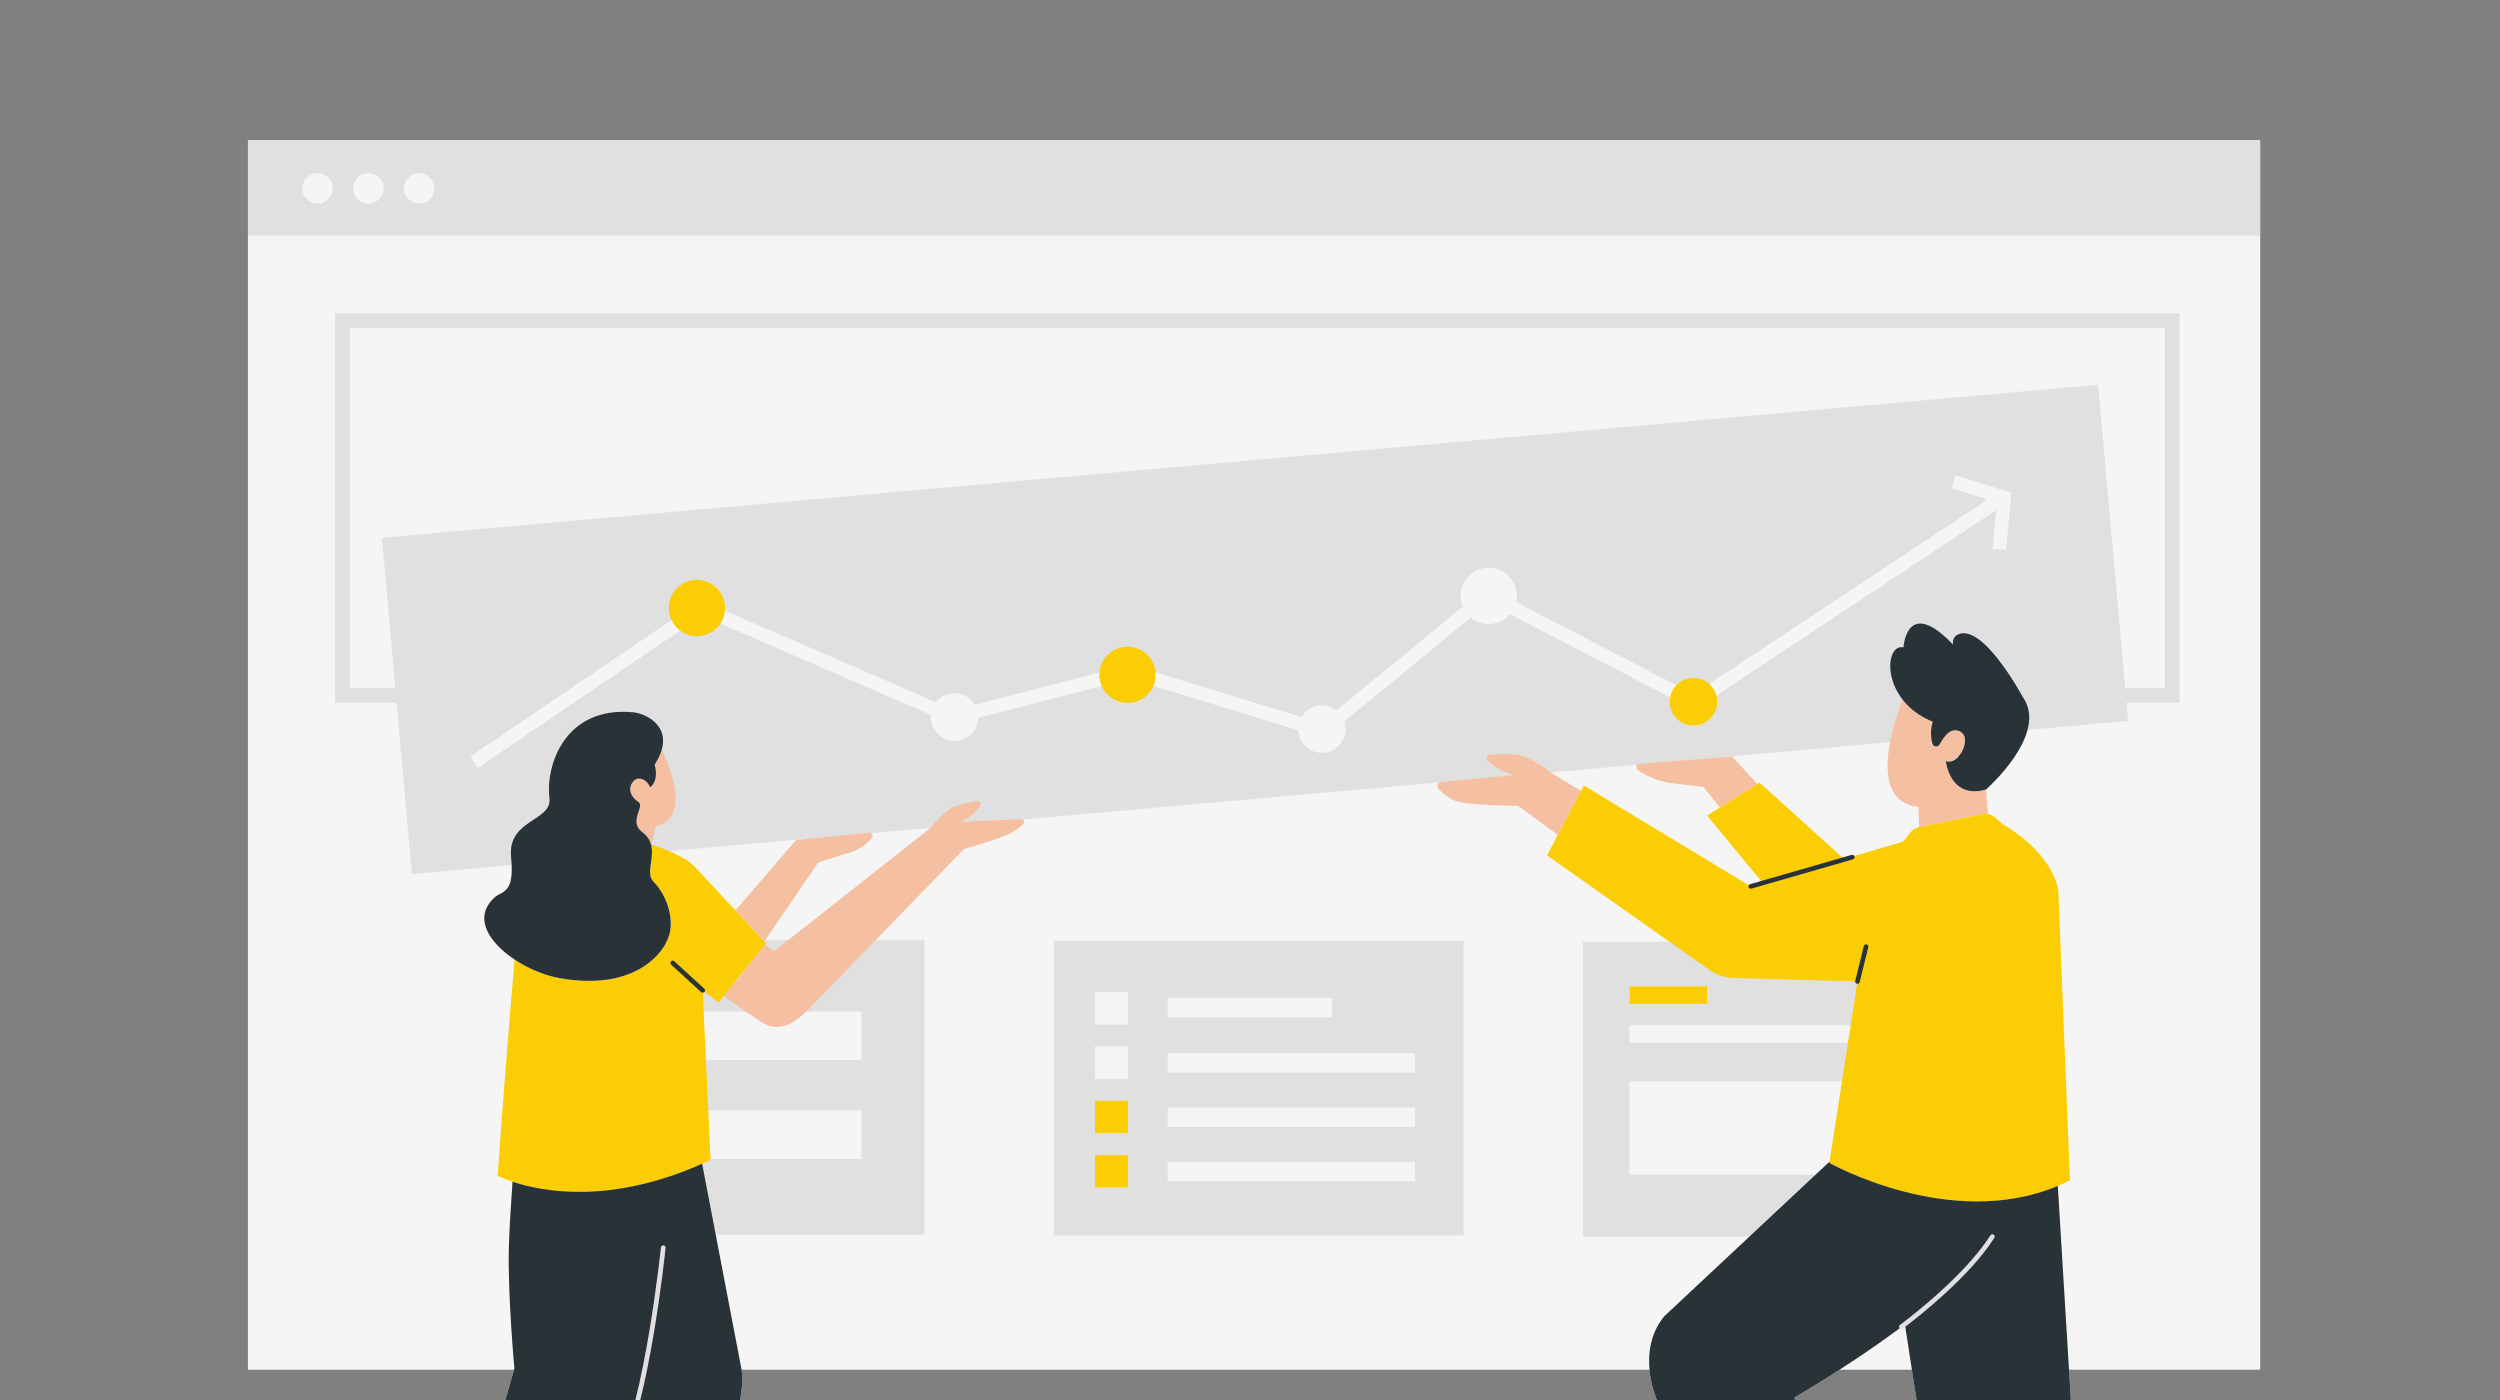 <svg xmlns="http://www.w3.org/2000/svg" xmlns:xlink="http://www.w3.org/1999/xlink" width="500" zoomAndPan="magnify" viewBox="0 0 375 210" height="280" preserveAspectRatio="xMidYMid meet" version="1.0"><rect x="0" y="0" width="375" height="210" fill="#808080" stroke="none"/><defs><clipPath id="id1"><path d="M 36.031 21 L 339.031 21 L 339.031 210 L 36.031 210 Z M 36.031 21 " clip-rule="nonzero"/></clipPath><clipPath id="id2"><path d="M 37 21 L 339.031 21 L 339.031 210 L 37 210 Z M 37 21 " clip-rule="nonzero"/></clipPath><clipPath id="id3"><path d="M 36.031 21 L 339.031 21 L 339.031 210 L 36.031 210 Z M 36.031 21 " clip-rule="nonzero"/></clipPath></defs><g clip-path="url(#id1)"><path fill="#f5f5f5" d="M 339.016 21.07 L 37.195 21.07 L 37.195 205.418 L 77.117 205.418 L 61.074 261.75 L 61.801 262.152 L 57.824 272.445 L 68.922 281.223 L 36.031 281.223 L 36.031 294.684 L 134.988 294.684 L 134.988 275.402 L 87.547 275.402 L 87.547 281.223 L 78.07 281.223 C 77.824 280.918 75.789 278.445 72.207 277.125 L 69.539 270.727 L 69.539 266.473 L 66.688 264.879 L 73.785 268.84 L 92.578 218.906 C 92.594 218.918 92.602 218.934 92.621 218.941 C 92.672 218.969 92.723 218.98 92.777 218.98 C 92.766 218.98 92.758 218.973 92.746 218.973 L 89.742 263.672 L 92.02 263.672 L 90.039 275.344 L 113.383 275.344 C 113.383 275.344 112.621 272.398 107.93 271.414 C 105.98 271.008 102.367 271.09 101.055 267.379 C 100.699 266.367 100.691 265 100.828 263.668 L 104.223 263.668 L 111.285 208.047 C 111.398 207.172 111.371 206.289 111.223 205.418 L 247.426 205.418 C 247.652 208.004 248.496 209.93 248.496 209.93 L 263.34 259.398 L 269.773 259.398 C 270.102 261.23 270.312 263.496 269.781 265.008 C 268.418 268.871 264.652 268.789 262.621 269.211 C 262.082 269.324 261.602 269.465 261.16 269.621 L 261.16 257.07 L 243.551 257.07 L 243.551 273.223 L 243.551 238.445 L 186.891 238.445 L 186.891 294.609 L 265.379 294.609 L 265.379 273.301 L 265.379 294.609 L 279.352 294.609 L 279.352 273.301 L 281.258 273.301 L 278.902 259.398 L 280.223 259.398 L 269.164 209.637 C 271.598 208.191 273.867 206.785 275.988 205.418 L 286.777 205.418 L 288.52 216.766 L 305.398 281.367 L 310.348 281.367 C 310.602 283.043 310.703 284.934 310.238 286.25 C 308.875 290.113 305.109 290.031 303.078 290.457 C 298.191 291.477 297.395 294.547 297.395 294.547 L 321.715 294.547 L 319.48 281.371 L 321.699 281.371 L 310.93 215.02 L 310.348 205.418 L 339.016 205.418 Z M 92.434 218.602 C 92.438 218.559 92.445 218.52 92.465 218.477 C 92.445 218.516 92.438 218.559 92.434 218.602 Z M 92.445 218.719 C 92.441 218.707 92.441 218.695 92.438 218.684 C 92.441 218.695 92.441 218.707 92.445 218.719 Z M 92.445 218.719 " fill-opacity="1" fill-rule="nonzero"/></g><g clip-path="url(#id2)"><path fill="#f5f5f5" d="M 339.016 21.07 L 339.016 205.418 L 37.195 205.418 L 37.195 21.07 Z M 265.379 294.609 L 265.379 273.223 L 243.551 273.223 L 243.551 257.07 L 221.141 257.07 L 221.141 238.445 L 186.895 238.445 L 186.895 294.609 Z M 134.988 294.684 L 134.988 275.402 L 100.062 275.402 L 100.062 281.223 L 48.547 281.223 L 48.547 294.684 Z M 134.988 294.684 " fill-opacity="1" fill-rule="nonzero"/></g><g clip-path="url(#id3)"><path fill="#e0e0e0" d="M 87.547 275.402 L 100.062 275.402 L 100.062 281.223 L 87.547 281.223 Z M 77.262 140.965 L 138.676 140.965 L 138.676 185.195 L 77.262 185.195 Z M 86.723 159.004 L 129.215 159.004 L 129.215 151.73 L 86.723 151.73 Z M 86.723 173.848 L 129.215 173.848 L 129.215 166.57 L 86.723 166.57 Z M 36.031 294.684 L 48.547 294.684 L 48.547 281.223 L 36.031 281.223 Z M 265.379 294.609 L 279.352 294.609 L 279.352 273.223 L 265.379 273.223 Z M 50.273 46.988 L 326.922 46.988 L 326.922 105.414 L 318.973 105.414 L 319.215 108.145 L 61.785 131.098 L 59.492 105.414 L 50.273 105.414 Z M 301.715 73.926 L 293.355 71.297 L 292.746 73.242 L 298.133 74.934 L 254.055 104.129 L 227.418 90.316 C 227.516 89.895 227.551 89.457 227.508 89.004 C 227.301 86.684 225.254 84.969 222.93 85.176 C 220.609 85.383 218.895 87.434 219.102 89.754 C 219.141 90.195 219.246 90.613 219.41 91 L 200.465 106.555 C 199.777 106.02 198.898 105.727 197.961 105.809 C 196.77 105.914 195.777 106.598 195.211 107.555 L 169.555 99.691 L 146.219 105.711 C 145.535 104.586 144.266 103.879 142.863 104.004 C 141.852 104.094 140.984 104.602 140.398 105.336 L 105.109 90.035 L 70.531 113.492 L 71.676 115.18 L 105.324 92.348 L 139.637 107.227 C 139.617 107.438 139.609 107.652 139.629 107.867 C 139.805 109.828 141.535 111.277 143.496 111.102 C 145.305 110.941 146.66 109.453 146.727 107.684 L 169.508 101.805 L 194.727 109.539 C 194.73 109.586 194.723 109.629 194.727 109.676 C 194.902 111.637 196.633 113.086 198.594 112.91 C 200.555 112.734 202.004 111.004 201.828 109.043 C 201.801 108.754 201.734 108.48 201.645 108.219 L 220.625 92.637 C 221.449 93.316 222.531 93.684 223.68 93.582 C 224.816 93.48 225.809 92.934 226.5 92.133 L 254.176 106.492 L 299.426 76.523 L 298.879 82.301 L 300.906 82.492 Z M 52.48 103.207 L 59.297 103.207 L 57.285 80.664 L 314.719 57.711 L 318.777 103.207 L 324.715 103.207 L 324.715 49.195 L 52.48 49.195 Z M 339.016 21.07 L 339.016 35.332 L 37.195 35.332 L 37.195 21.07 Z M 49.914 28.262 C 49.914 27 48.891 25.977 47.629 25.977 C 46.367 25.977 45.344 27 45.344 28.262 C 45.344 29.527 46.367 30.547 47.629 30.547 C 48.891 30.551 49.914 29.527 49.914 28.262 Z M 57.531 28.262 C 57.531 27 56.508 25.977 55.246 25.977 C 53.984 25.977 52.961 27 52.961 28.262 C 52.961 29.527 53.984 30.547 55.246 30.547 C 56.508 30.547 57.531 29.527 57.531 28.262 Z M 65.148 28.262 C 65.148 27 64.129 25.977 62.863 25.977 C 61.602 25.977 60.578 27 60.578 28.262 C 60.578 29.527 61.602 30.547 62.863 30.547 C 64.129 30.551 65.148 29.527 65.148 28.262 Z M 243.551 273.223 L 261.16 273.223 L 261.16 257.07 L 243.551 257.07 Z M 221.141 238.449 L 221.141 257.07 L 243.551 257.07 L 243.551 238.449 Z M 158.129 141.109 L 219.539 141.109 L 219.539 185.34 L 158.129 185.34 Z M 175.152 152.602 L 199.816 152.602 L 199.816 149.691 L 175.152 149.691 Z M 175.152 160.898 L 212.262 160.898 L 212.262 157.988 L 175.152 157.988 Z M 175.152 169.043 L 212.262 169.043 L 212.262 166.133 L 175.152 166.133 Z M 175.152 177.191 L 212.262 177.191 L 212.262 174.281 L 175.152 174.281 Z M 164.238 153.684 L 169.188 153.684 L 169.188 148.82 L 164.238 148.82 Z M 164.238 161.828 L 169.188 161.828 L 169.188 156.969 L 164.238 156.969 Z M 164.238 169.977 L 169.188 169.977 L 169.188 165.117 L 164.238 165.117 Z M 164.238 178.125 L 169.188 178.125 L 169.188 173.266 L 164.238 173.266 Z M 92.777 218.98 C 92.902 218.98 93.023 218.906 93.086 218.789 C 97.453 210.055 99.738 188.113 99.832 187.184 C 99.852 186.992 99.711 186.824 99.523 186.805 C 99.336 186.781 99.16 186.922 99.141 187.113 C 99.117 187.34 96.773 209.859 92.465 218.477 C 92.379 218.648 92.449 218.859 92.621 218.941 C 92.672 218.969 92.723 218.98 92.777 218.98 Z M 299.145 185.672 C 294.996 192.246 285.5 199.23 285.402 199.297 C 285.344 199.344 285.27 199.367 285.199 199.367 C 285.094 199.367 284.988 199.316 284.918 199.223 C 284.805 199.07 284.84 198.852 284.996 198.738 C 285.09 198.672 294.301 191.895 298.438 185.484 L 237.438 185.484 L 237.438 141.254 L 298.852 141.254 L 298.852 185.145 C 298.914 185.145 298.977 185.156 299.035 185.191 C 299.199 185.297 299.246 185.508 299.145 185.672 Z M 244.422 150.566 L 256.066 150.566 L 256.066 147.949 L 244.422 147.949 Z M 291.867 162.207 L 244.422 162.207 L 244.422 176.176 L 291.867 176.176 Z M 291.867 153.766 L 244.422 153.766 L 244.422 156.387 L 291.867 156.387 Z M 291.867 153.766 " fill-opacity="1" fill-rule="nonzero"/></g><path fill="#f5c0a2" d="M 111.902 145.219 L 110.574 147.16 L 110.445 147.043 Z M 130.375 124.902 L 119.418 125.984 L 111.051 135.703 L 110.309 136.562 L 114.641 141.219 L 115.598 139.824 L 122.75 129.371 L 126.797 128.074 C 128.859 127.629 130.121 126.484 130.785 125.676 C 131.051 125.348 130.797 124.863 130.375 124.902 Z M 153.199 122.871 L 144.195 123.281 C 146.062 122.332 146.777 121.309 147.047 120.684 C 147.164 120.418 146.938 120.125 146.648 120.164 C 145.641 120.305 143.551 120.66 142.551 121.297 C 141.203 122.156 139.508 124.25 139.508 124.25 L 116.07 142.711 L 115.234 142.074 L 114.727 141.684 L 108.562 149.395 C 109.324 149.957 110.156 150.562 110.91 151.098 C 111.602 151.578 112.227 152.004 112.676 152.281 C 114.797 153.586 116.941 156.387 122.43 150.211 L 144.586 127.367 C 144.586 127.367 150.195 125.77 151.781 124.887 C 152.543 124.461 153.117 123.969 153.512 123.57 C 153.773 123.305 153.57 122.855 153.199 122.871 Z M 99.277 112.395 C 99.086 113.09 98.742 113.855 98.195 114.699 C 98.195 114.699 98.938 116.934 97.535 118.098 C 97.535 118.098 97.242 117.43 96.762 117.094 C 96.262 116.742 95.359 116.508 94.797 117.457 C 94.043 118.723 95.055 119.855 95.738 120.281 C 96.82 120.945 94.188 123.211 96.359 124.836 C 97.141 125.418 97.52 126.094 97.684 126.797 L 98.375 123.883 C 98.375 123.883 104.402 123.582 99.277 112.395 Z M 287.766 121.027 L 287.766 121.102 L 287.832 122.75 L 287.883 124.062 L 297.363 122.117 C 297.637 122.062 297.91 122.074 298.18 122.121 L 297.914 118.422 L 297.91 118.422 C 292.465 119.98 291.879 114.172 291.879 114.172 C 293.547 114.73 294.52 112.25 294.52 112.25 C 294.98 110.953 294.715 110.242 294.238 109.859 C 293.648 109.379 292.801 109.449 292.227 109.941 C 291.633 110.449 291.199 111.172 290.949 111.648 C 290.809 111.93 290.469 112.043 290.184 111.914 C 290.016 111.84 289.895 111.695 289.848 111.52 C 289.508 110.27 289.668 109.094 289.902 108.246 C 287.875 107.426 286.41 106.238 285.398 104.941 C 285.398 104.941 285.398 104.941 285.395 104.945 C 284.836 106.32 279.379 120.25 287.766 121.027 Z M 250.34 117.441 L 255.543 118.055 L 257.148 120.09 L 257.977 121.137 L 263.602 117.598 L 263.453 117.438 L 259.828 113.465 L 245.906 114.578 C 245.457 114.625 245.285 115.199 245.641 115.477 C 246.434 116.09 247.883 116.914 250.34 117.441 Z M 237.164 118.629 L 236.352 118.145 L 233.039 116.164 C 233.039 116.164 230.453 114.125 228.617 113.461 C 227.27 112.973 224.734 113.102 223.477 113.203 C 223.094 113.234 222.895 113.672 223.125 113.98 C 223.637 114.652 224.762 115.648 227.188 116.266 L 216.156 117.297 C 215.656 117.344 215.43 117.938 215.766 118.309 C 216.379 118.984 217.352 119.848 218.566 120.207 C 220.691 120.836 227.73 120.891 227.73 120.891 L 231.609 123.73 L 233.672 125.238 Z M 237.164 118.629 " fill-opacity="1" fill-rule="nonzero"/><path fill="#facd04" d="M 164.238 165.117 L 169.188 165.117 L 169.188 169.977 L 164.238 169.977 Z M 164.238 178.125 L 169.188 178.125 L 169.188 173.266 L 164.238 173.266 Z M 254.332 108.816 C 256.297 108.641 257.742 106.91 257.57 104.949 C 257.395 102.988 255.66 101.539 253.699 101.715 C 251.738 101.891 250.289 103.621 250.465 105.582 C 250.641 107.543 252.371 108.992 254.332 108.816 Z M 104.914 95.406 C 107.238 95.199 108.949 93.152 108.742 90.832 C 108.535 88.508 106.488 86.797 104.164 87.004 C 101.844 87.211 100.129 89.258 100.336 91.578 C 100.543 93.902 102.594 95.613 104.914 95.406 Z M 102.902 128.957 C 101.961 128.379 100.262 127.5 97.648 126.66 C 98.211 128.699 96.836 131.039 98 132.219 C 99.531 133.785 100.945 136.629 100.543 139.559 C 100.137 142.535 95.578 148.828 83.855 146.699 C 81.664 146.301 79.227 145.277 77.188 143.926 C 76.566 151.254 75.414 165.129 74.656 176.355 C 74.656 176.355 87.254 183.16 106.582 173.992 L 105.406 148.562 L 107.793 150.355 L 114.887 141.488 L 104.328 130.137 C 103.906 129.68 103.43 129.281 102.902 128.957 Z M 308.746 133.688 C 308.746 133.688 308.457 128.449 300.453 123.648 L 299.23 122.602 C 298.715 122.16 298.027 121.98 297.363 122.117 L 287.844 124.07 C 287.34 124.176 286.887 124.453 286.566 124.852 L 285.449 126.254 L 276.605 128.852 L 263.926 117.391 L 256.066 122.34 L 264.406 132.434 L 262.613 132.961 L 237.582 117.828 L 232.055 128.305 L 256.207 145.344 C 257.348 146.188 258.715 146.66 260.133 146.699 L 278.621 147.219 L 274.402 174.43 C 274.402 174.43 293.902 185.484 310.492 177.047 Z M 319.48 281.371 L 310.352 281.371 C 310.602 283.047 310.703 284.934 310.238 286.254 C 308.875 290.117 305.109 290.031 303.078 290.457 C 298.191 291.48 297.395 294.547 297.395 294.547 L 321.715 294.547 Z M 269.773 259.398 C 270.102 261.23 270.316 263.496 269.781 265.008 C 268.418 268.871 264.652 268.789 262.621 269.215 C 257.734 270.234 256.941 273.305 256.941 273.305 L 281.258 273.305 L 278.902 259.398 Z M 168.762 97.02 C 166.438 97.227 164.723 99.273 164.93 101.594 C 165.137 103.918 167.188 105.629 169.508 105.422 C 171.828 105.215 173.543 103.168 173.336 100.848 C 173.133 98.523 171.082 96.812 168.762 97.02 Z M 244.422 150.566 L 256.066 150.566 L 256.066 147.949 L 244.422 147.949 Z M 107.93 271.414 C 105.98 271.008 102.367 271.09 101.059 267.379 C 100.699 266.367 100.691 265 100.828 263.668 L 92.02 263.668 L 90.039 275.34 L 113.383 275.34 C 113.383 275.34 112.621 272.398 107.93 271.414 Z M 72.207 277.125 L 69.539 270.727 L 69.539 266.473 L 61.801 262.152 L 57.824 272.445 L 68.965 281.258 L 78.094 281.258 C 78.094 281.258 76.027 278.531 72.207 277.125 Z M 72.207 277.125 " fill-opacity="1" fill-rule="nonzero"/><path fill="#293237" d="M 74.145 134.656 C 75.332 133.562 77.223 134.141 76.664 128.586 C 76.09 122.832 82.863 123.246 82.418 119.672 C 81.816 114.852 84.719 105.871 94.988 106.844 C 97.102 107.043 101.668 109.34 98.195 114.699 C 98.195 114.699 98.938 116.938 97.535 118.098 C 97.535 118.098 97.242 117.43 96.762 117.098 C 96.262 116.742 95.359 116.508 94.797 117.457 C 94.043 118.723 95.055 119.859 95.738 120.281 C 96.82 120.949 94.188 123.215 96.359 124.836 C 99.363 127.078 96.465 130.656 98 132.219 C 99.531 133.785 100.945 136.629 100.543 139.559 C 100.137 142.535 95.578 148.828 83.855 146.699 C 77.527 145.547 69.188 139.223 74.145 134.656 Z M 289.902 108.246 C 289.668 109.094 289.504 110.27 289.848 111.52 C 289.895 111.695 290.016 111.844 290.184 111.918 C 290.469 112.043 290.809 111.93 290.949 111.648 C 291.199 111.172 291.633 110.453 292.227 109.945 C 292.801 109.453 293.648 109.379 294.238 109.859 C 294.711 110.246 294.98 110.953 294.52 112.254 C 294.52 112.254 293.547 114.73 291.879 114.172 C 291.879 114.172 292.465 119.98 297.91 118.422 C 297.91 118.422 307.41 110.109 303.395 104.52 C 303.395 104.52 297.188 92.926 293.449 95.305 C 293.449 95.305 292.758 95.777 292.973 96.707 C 285.969 89.336 285.523 97.105 285.523 97.105 C 282.582 96.473 282.078 105.086 289.902 108.246 Z M 310.93 215.023 L 308.672 177.883 C 292.508 184.688 274.402 174.43 274.402 174.43 L 274.434 174.242 L 249.664 197.418 C 245.297 202.652 248.5 209.93 248.5 209.93 L 263.344 259.398 L 280.223 259.398 L 269.164 209.637 C 275.445 205.906 280.633 202.441 284.949 199.246 C 284.941 199.238 284.93 199.234 284.922 199.223 C 284.809 199.07 284.84 198.852 284.996 198.738 C 285.09 198.672 294.484 191.766 298.559 185.301 C 298.66 185.141 298.875 185.09 299.035 185.191 C 299.199 185.297 299.246 185.508 299.145 185.672 C 295.477 191.488 287.625 197.621 285.793 199.008 L 288.52 216.77 L 305.398 281.371 L 321.699 281.371 Z M 262.613 133.309 C 262.648 133.309 262.68 133.305 262.711 133.293 L 277.941 128.902 C 278.125 128.848 278.23 128.656 278.176 128.473 C 278.125 128.289 277.93 128.18 277.746 128.234 L 262.52 132.629 C 262.336 132.68 262.23 132.871 262.281 133.055 C 262.324 133.207 262.465 133.309 262.613 133.309 Z M 278.539 147.555 C 278.566 147.562 278.594 147.566 278.621 147.566 C 278.777 147.566 278.922 147.461 278.957 147.301 L 280.246 142.07 C 280.289 141.883 280.176 141.695 279.992 141.652 C 279.805 141.605 279.617 141.719 279.57 141.906 L 278.285 147.137 C 278.238 147.324 278.355 147.512 278.539 147.555 Z M 100.672 144.695 L 105.172 148.816 C 105.238 148.879 105.324 148.906 105.406 148.906 C 105.5 148.906 105.594 148.871 105.664 148.797 C 105.793 148.652 105.781 148.434 105.641 148.305 L 101.141 144.184 C 101 144.055 100.781 144.062 100.652 144.203 C 100.52 144.348 100.531 144.566 100.672 144.695 Z M 105.32 174.562 C 91.414 180.758 81.168 178.699 76.879 177.258 C 76.645 180.57 76.391 184.547 76.328 187.156 C 76.148 194.379 77.16 205.262 77.16 205.262 L 61.078 261.75 L 73.785 268.84 L 92.578 218.906 C 92.441 218.809 92.391 218.633 92.465 218.477 C 96.773 209.859 99.117 187.34 99.141 187.113 C 99.16 186.922 99.336 186.781 99.523 186.805 C 99.711 186.824 99.852 186.992 99.832 187.184 C 99.738 188.113 97.453 210.055 93.086 218.789 C 93.023 218.91 92.902 218.98 92.777 218.98 C 92.766 218.98 92.758 218.973 92.746 218.973 L 89.742 263.668 L 104.223 263.668 L 111.285 208.047 C 111.406 207.117 111.375 206.172 111.199 205.25 Z M 105.32 174.562 " fill-opacity="1" fill-rule="nonzero"/></svg>
